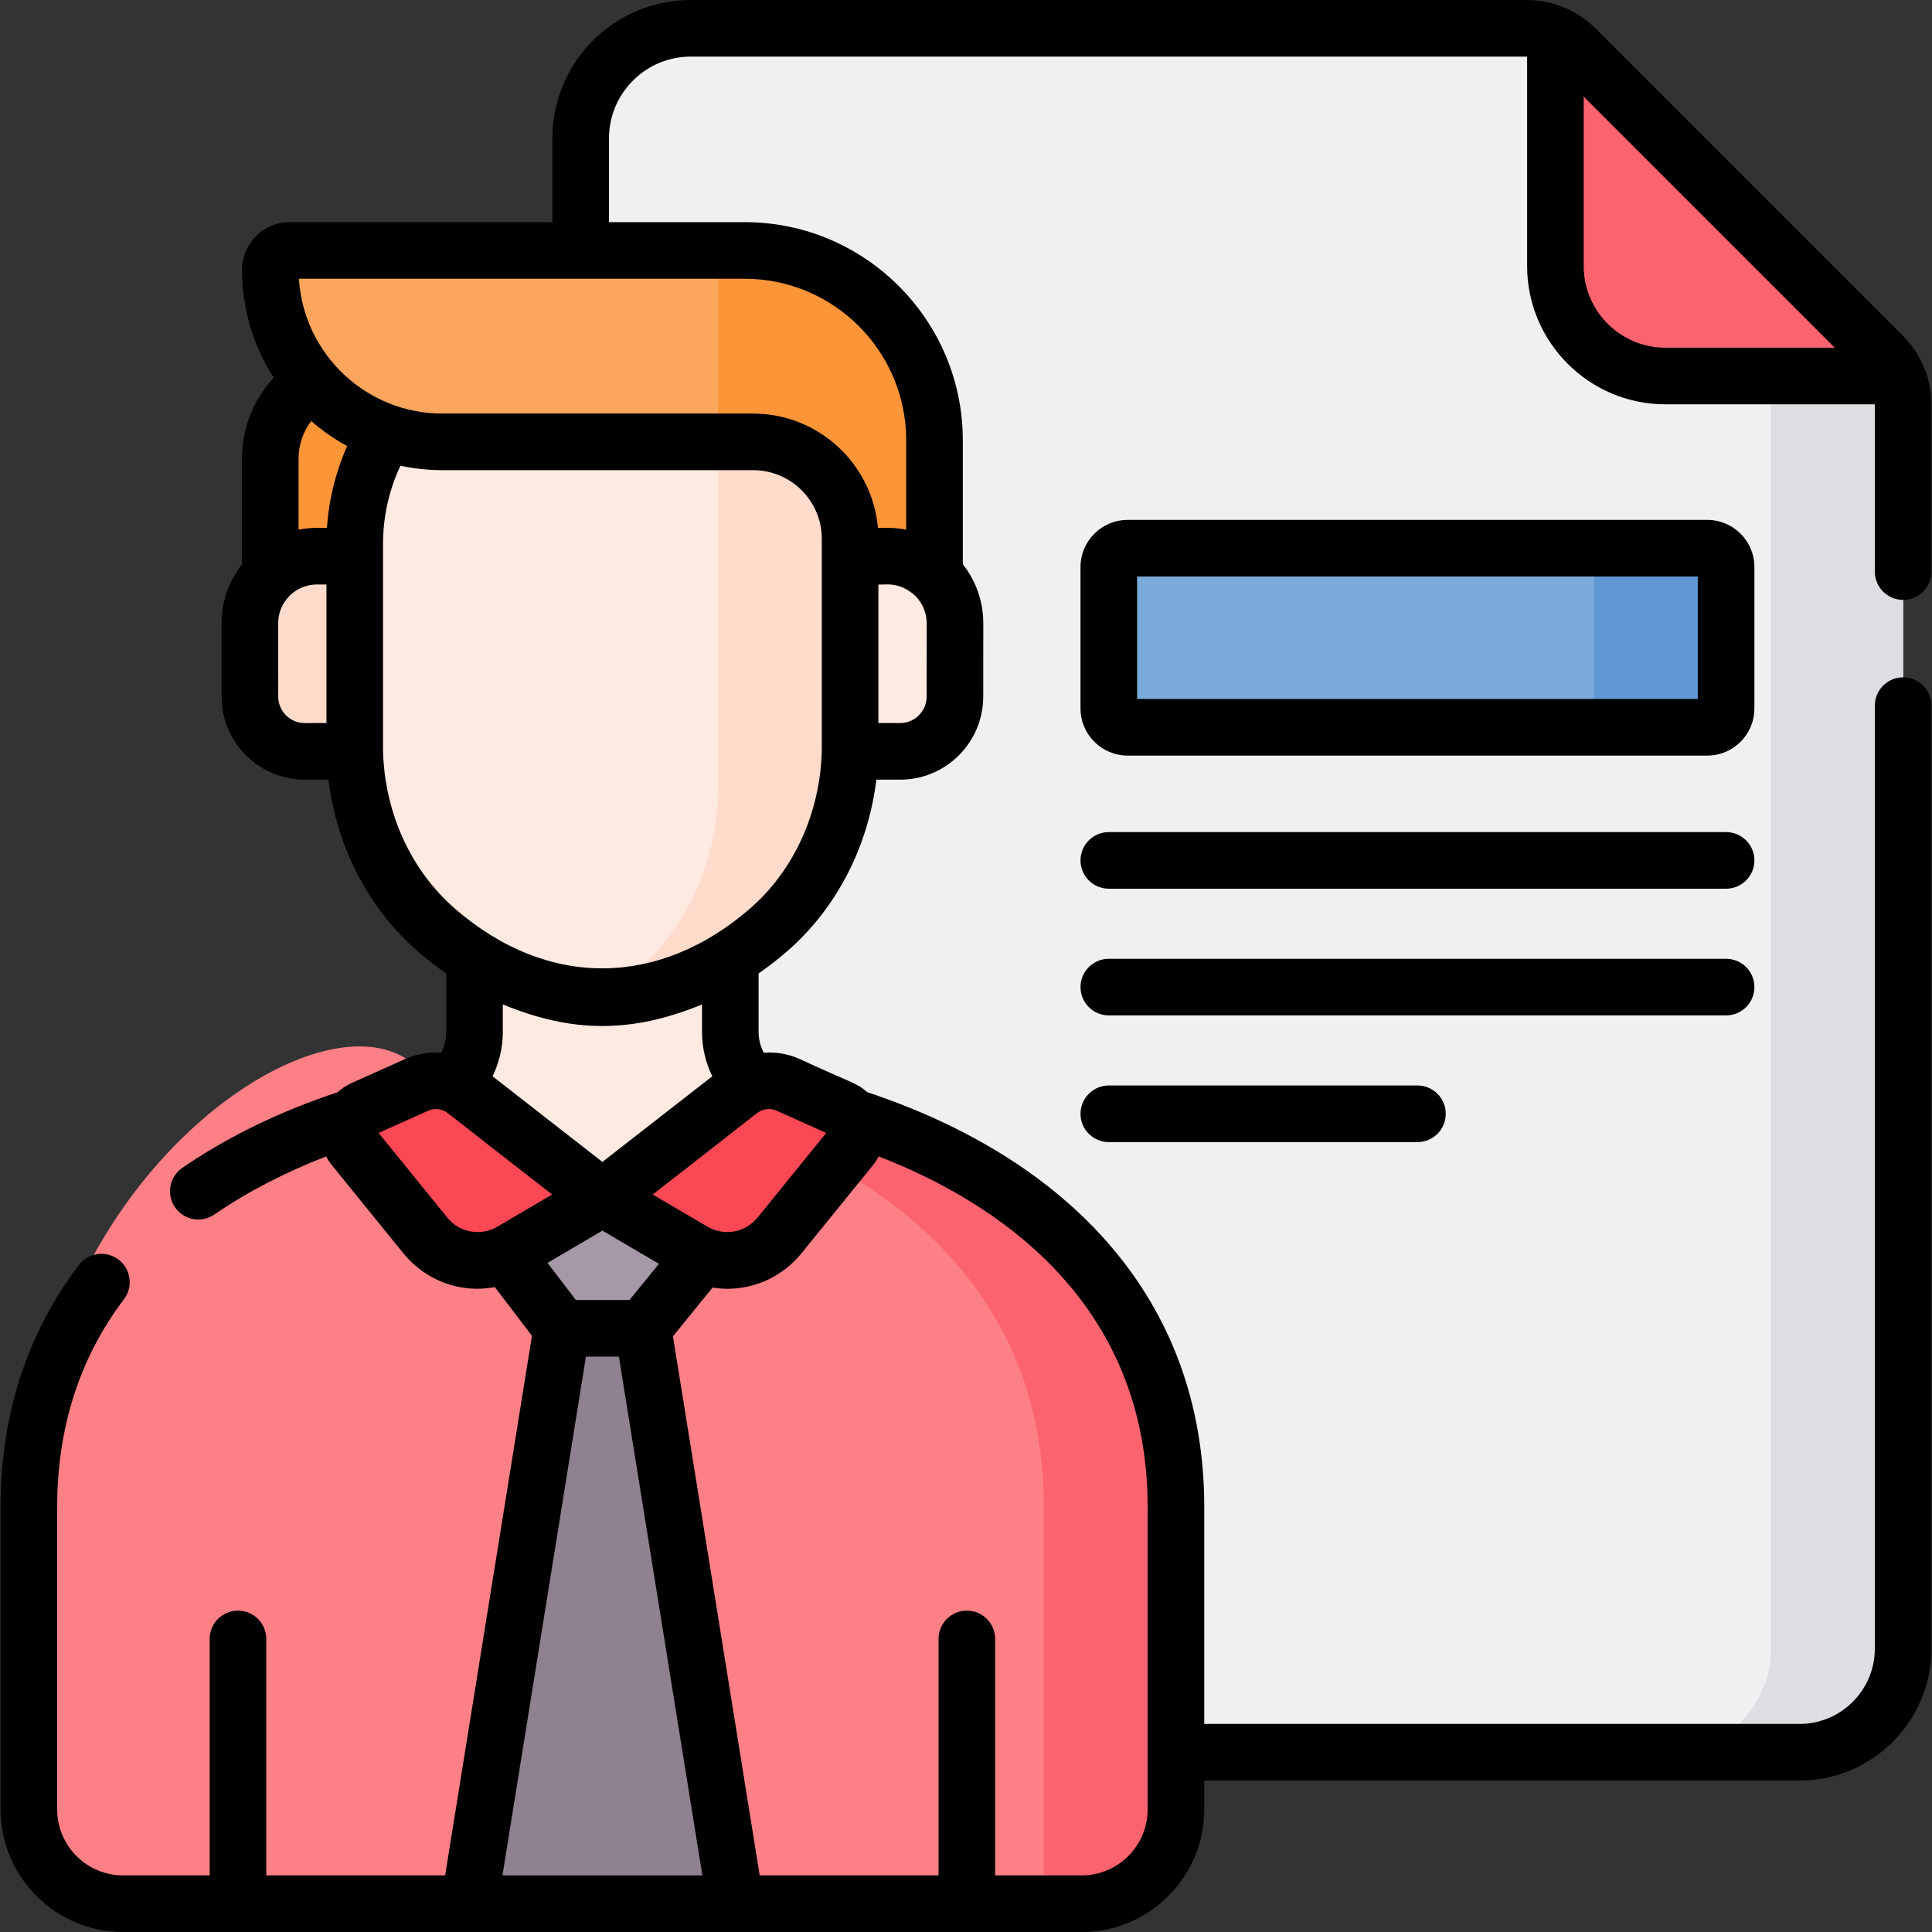 <svg id="Capa_1" enable-background="new 0 0 512 512" height="512" viewBox="0 0 512 512" width="512" xmlns="http://www.w3.org/2000/svg"><rect x="0" y="0" width="512" height="512" fill="#333333" stroke="none"/><g><g><g><g><g><g><g><g><g><g><g><g><g><g><g><path d="m504.348 107.294c0-4.895-1.944-9.589-5.405-13.05l-81.339-81.339c-3.461-3.461-8.155-5.405-13.05-5.405h-221.504c-16.106 0-29.163 13.057-29.163 29.163v400.229c0 15.168 12.296 27.464 27.464 27.464h295.532c15.168 0 27.464-12.296 27.464-27.464v-329.598z" fill="#f0f0f3"/></g><g><path d="m498.943 94.245-29.595-29.595v372.243c0 15.168-12.296 27.465-27.464 27.465h35c15.168 0 27.464-12.296 27.464-27.465v-329.599c0-4.894-1.944-9.588-5.405-13.049z" fill="#e0dde2"/></g><path d="m498.943 94.245-81.339-81.339c-1.576-1.576-3.416-2.819-5.405-3.726v61.307c0 16.106 13.057 29.163 29.163 29.163h61.307c-.907-1.99-2.15-3.83-3.726-5.405z" fill="#fb636f"/></g></g></g></g></g></g><path d="m452.448 192.738h-153.616c-2.754 0-4.986-2.232-4.986-4.986v-37.488c0-2.754 2.232-4.986 4.986-4.986h153.616c2.754 0 4.986 2.232 4.986 4.986v37.488c0 2.754-2.233 4.986-4.986 4.986z" fill="#7aabdc"/><path d="m452.448 145.278h-35c2.754 0 4.986 2.232 4.986 4.986v37.488c0 2.754-2.232 4.986-4.986 4.986h35c2.754 0 4.986-2.232 4.986-4.986v-37.488c0-2.754-2.233-4.986-4.986-4.986z" fill="#5f98d5"/></g><g><g><g><g><g><g><g><g><g><g><g><g><g><g><g><path d="m159.646 351.619c21.459 0 55.605-57.269 48.977-58.545l-4.845-2.561c-6.299-3.33-10.239-9.87-10.239-16.994v-46.69h-67.786v46.69c0 7.125-3.94 13.665-10.239 16.994l-4.845 2.561c-6.628 1.276 27.519 58.545 48.977 58.545z" fill="#ffeae1"/><path d="m203.778 290.513c-15.71 40.17-72.554 40.17-88.264 0s-107.863 15.655-107.863 108.872v80.128c0 13.8 11.187 24.986 24.986 24.986h254.017c13.8 0 24.986-11.187 24.986-24.986v-80.128c.001-93.217-107.862-108.872-107.862-108.872z" fill="#fc8086"/><g><path d="m203.778 290.513c-1.205 3.082-2.662 5.916-4.316 8.523 31.886 12.111 77.179 39.94 77.179 100.349v105.115h10.014c13.8 0 24.986-11.187 24.986-24.986v-80.128c0-93.218-107.863-108.873-107.863-108.873z" fill="#fb636f"/></g></g></g></g></g></g></g></g></g></g></g></g></g></g></g></g></g><g><path d="m183.652 331.531-24.006-14.1-24.006 14.1c-.555.326-1.124.609-1.7.87l14.95 19.611h21.511l15.688-19.304c-.829-.331-1.646-.712-2.437-1.177z" fill="#a698a6"/><path d="m110.399 287.506-14.163 6.359c-3.972 1.783-5.177 6.846-2.433 10.227l18.894 23.287c5.57 6.866 15.321 8.63 22.944 4.153l24.006-14.1-36.6-28.53c-3.651-2.728-8.492-3.262-12.648-1.396z" fill="#fa4954"/><path d="m208.894 287.506 14.163 6.359c3.972 1.783 5.177 6.846 2.433 10.227l-18.894 23.287c-5.57 6.866-15.321 8.63-22.944 4.153l-24.006-14.1 36.6-28.53c3.65-2.728 8.492-3.262 12.648-1.396z" fill="#fa4954"/><path d="m170.402 352.012h-21.511l-24.506 152.488h70.522z" fill="#8f818f"/></g></g><g><path d="m71.626 121.543v46.548h45.562v-70.554h-21.557c-13.258 0-24.005 10.748-24.005 24.006z" fill="#fb9538"/></g></g></g></g><g><path d="m94.982 147.392c-10.575 0-10.979 0-10.979 0-9.829.005-17.792 7.978-17.785 17.807l.014 19.417c.006 8.014 6.506 14.506 14.52 14.502h14.231v-51.726z" fill="#ffdbcc"/><path d="m235.296 147.392s-8.885-.001-10.979-.001v51.723h6.382l7.849.004c8.014.004 14.514-6.488 14.52-14.502l.014-19.417c.006-9.829-7.957-17.802-17.786-17.807z" fill="#ffeae1"/></g><g><g><path d="m225.288 87.655h-65.641-9.147c-31.199 0-56.491 25.292-56.491 56.491v54.968c.461 18.175 8.08 35.637 21.762 47.46 10.466 9.044 24.958 16.957 43.859 17.848v.002c.006 0 .011-.001.017-.001h.004c.006 0 .011.001.017.001v-.002c18.901-.89 33.392-8.803 43.859-17.848 13.682-11.823 21.301-29.286 21.762-47.46v-51.723-59.736z" fill="#ffeae1"/></g><g><path d="m190.288 87.655v122.423c-.461 18.175-8.08 35.637-21.762 47.46-2.784 2.406-5.863 4.726-9.224 6.861.111.006.217.018.328.023v.002c.006 0 .011-.001.017-.001h.004c.006 0 .011.001.017.001v-.002c18.901-.89 33.392-8.803 43.859-17.848 13.682-11.823 21.301-29.286 21.762-47.46v-51.723-59.736z" fill="#ffdbcc"/></g><path d="m225.288 147.388 5.832.003c2.26 0 4.177.001 4.177.001 4.807.002 9.159 1.919 12.36 5.018l-.002-35.73c-.002-27.787-22.528-50.313-50.316-50.313h-120.558c-2.838 0-5.138 2.3-5.138 5.138 0 25.182 20.414 45.596 45.596 45.596h82.356c14.19 0 25.693 11.503 25.693 25.693z" fill="#fba65c"/><g><path d="m247.654 116.68c-.002-27.787-22.528-50.313-50.316-50.313h-7.05v50.733h9.307c14.19 0 25.693 11.503 25.693 25.693v4.595l5.832.003c2.26 0 4.177.001 4.177.001 4.807.002 9.159 1.919 12.36 5.018z" fill="#fb9538"/></g></g></g><g><path d="m457.434 220.514h-163.588c-4.143 0-7.5 3.357-7.5 7.5s3.357 7.5 7.5 7.5h163.588c4.143 0 7.5-3.357 7.5-7.5s-3.358-7.5-7.5-7.5z"/><path d="m464.934 261.59c0-4.143-3.357-7.5-7.5-7.5h-163.588c-4.143 0-7.5 3.357-7.5 7.5s3.357 7.5 7.5 7.5h163.588c4.142 0 7.5-3.358 7.5-7.5z"/><path d="m293.846 287.667c-4.143 0-7.5 3.357-7.5 7.5s3.357 7.5 7.5 7.5h81.794c4.143 0 7.5-3.357 7.5-7.5s-3.357-7.5-7.5-7.5z"/><path d="m504.349 158.979c4.143 0 7.5-3.357 7.5-7.5v-44.185c0-6.156-2.134-11.983-6.043-16.644-.007-.008-.013-.015-.02-.023-.487-.58-.997-1.144-1.539-1.686l-81.34-81.34c-.54-.54-1.102-1.047-1.679-1.533-.01-.009-.02-.018-.031-.026-4.661-3.909-10.487-6.042-16.642-6.042h-221.505c-20.216 0-36.663 16.447-36.663 36.663v22.204h-69.606c-6.969 0-12.639 5.669-12.639 12.638 0 10.527 3.092 20.339 8.397 28.601-5.361 5.753-8.413 13.348-8.413 21.437v28.018c-3.506 4.444-5.412 9.897-5.408 15.645l.015 19.415c.008 12.133 9.88 21.999 22.009 21.998h.012 6.303c2.183 17.904 10.633 34.244 23.81 45.631 2.399 2.073 4.865 3.972 7.388 5.722v15.549c0 1.901-.482 3.773-1.359 5.443-3.228-.22-6.515.33-9.568 1.702l-14.161 6.357c-1.377.618-2.61 1.447-3.694 2.425-15.328 5.095-29.178 11.824-41.162 20.048-3.415 2.344-4.283 7.012-1.939 10.428 2.337 3.406 7.006 4.29 10.428 1.939 8.785-6.029 18.733-11.181 29.646-15.401.433.822.934 1.616 1.535 2.357l18.894 23.287c5.865 7.227 15.067 10.712 24.27 8.997l9.831 12.897-23.011 143h-47.398v-62.668c0-4.143-3.357-7.5-7.5-7.5s-7.5 3.357-7.5 7.5v62.668h-22.93c-9.642 0-17.486-7.845-17.486-17.486v-80.128c0-21.055 5.956-39.585 17.702-55.077 2.502-3.301 1.855-8.005-1.445-10.508-3.302-2.502-8.004-1.856-10.508 1.445-13.768 18.159-20.749 39.738-20.749 64.14v80.128c0 17.913 14.574 32.486 32.487 32.486h254.018c17.913 0 32.486-14.573 32.486-32.486v-7.657h157.742c19.279 0 34.965-15.685 34.965-34.964v-249.89c0-4.143-3.357-7.5-7.5-7.5s-7.5 3.357-7.5 7.5v249.89c0 11.008-8.956 19.964-19.965 19.964h-157.742v-57.471c0-55.613-36.555-92.404-89.351-109.965-2.842-2.549-4.383-2.503-17.825-8.757-3.053-1.371-6.34-1.921-9.567-1.701-.878-1.67-1.36-3.542-1.36-5.443v-15.547c2.523-1.75 4.99-3.65 7.39-5.723 13.177-11.386 21.628-27.727 23.812-45.633 3.671.001 2.635.001 6.314.002 12.13 0 22.004-9.866 22.013-21.998l.014-19.416c.004-5.756-1.908-11.217-5.425-15.665l-.002-32.86c-.002-31.877-25.938-57.812-57.816-57.812h-35.951v-22.205c0-11.945 9.718-21.663 21.663-21.663h221.505c.048 0 .095.006.144.007v55.48c0 20.216 16.447 36.663 36.663 36.663l55.48-.001c.001.048.007.096.007.144v44.185c-.001 4.143 3.356 7.501 7.499 7.501zm-417.697-19.087h-2.653c-1.655.001-3.284.161-4.873.471v-18.82c0-3.665 1.204-7.134 3.348-9.957 2.918 2.534 6.104 4.766 9.526 6.622-3.036 6.841-4.85 14.176-5.348 21.684zm-5.904 51.726c-.001 0-.002 0-.003 0-3.865 0-7.011-3.143-7.013-7.009l-.015-19.415c-.004-5.695 4.604-10.3 10.285-10.302h2.506v36.725zm37.773 131.035-18.182-22.409 13.132-5.896c1.228-.552 2.607-.579 3.835-.12.015.006.03.01.045.016 1.319.508-.096-.233 28.975 22.313l-14.484 8.508c-4.386 2.574-10.015 1.663-13.321-2.412zm41.125 3.476 14.976 8.797-7.791 9.586h-14.228l-7.502-9.84zm-4.365 33.383h8.73l22.125 137.488h-52.979zm148.861 39.874v80.128c0 9.642-7.845 17.486-17.486 17.486h-22.93v-62.668c0-4.143-3.357-7.5-7.5-7.5s-7.5 3.357-7.5 7.5v62.668h-47.397l-22.989-142.863 10.5-12.92c1.305.206 2.615.321 3.922.321 7.404 0 14.66-3.271 19.659-9.433l18.895-23.288c.602-.742 1.105-1.539 1.539-2.364 30.202 11.707 71.287 37.777 71.287 92.933zm-85.188-99.142-18.182 22.409c-3.265 4.025-8.872 5.025-13.321 2.411l-14.484-8.508c29.392-22.796 27.664-21.809 28.974-22.313.015-.005.03-.01.045-.016 1.227-.459 2.606-.431 3.835.119h.001zm-30.191-15.02-29.117 22.697-29.117-22.697c1.767-3.625 2.724-7.636 2.724-11.705v-7.335c18.135 7.475 33.912 7.78 52.785.001v7.334c.001 4.07.958 8.081 2.725 11.705zm9.858-44.325c-23.608 20.402-53.054 21.512-77.946 0-11.741-10.146-18.724-25.407-19.166-41.883v-54.87c0-7.203 1.583-14.271 4.602-20.729 3.59.769 7.311 1.183 11.128 1.183h82.356c10.032 0 18.193 8.161 18.193 18.193v56.223c-.443 16.476-7.426 31.739-19.167 41.883zm46.946-56.29c-.003 3.866-3.147 7.009-7.013 7.009-.103 0-5.869-.002-5.767-.002v-36.724c1.396.223 5.391-1.026 9.785 3.023 1.941 1.945 3.01 4.529 3.008 7.279zm-5.413-67.929.001 23.681c-3.345-.649-5.577-.419-7.493-.469-1.475-16.949-15.742-30.291-33.067-30.291h-82.356c-20.213 0-36.799-15.824-38.023-35.733h118.123c23.606-.001 42.813 19.205 42.815 42.812zm179.544-46.193v-44.881l66.542 66.543-44.879.001c-11.945 0-21.663-9.717-21.663-21.663z"/><path d="m464.934 150.264c0-6.885-5.602-12.485-12.486-12.485h-153.616c-6.885 0-12.486 5.601-12.486 12.485v37.488c0 6.885 5.602 12.486 12.486 12.486h153.615c6.885 0 12.486-5.602 12.486-12.486v-37.488zm-15 34.974h-148.588v-32.46h148.588z"/></g></g></svg>